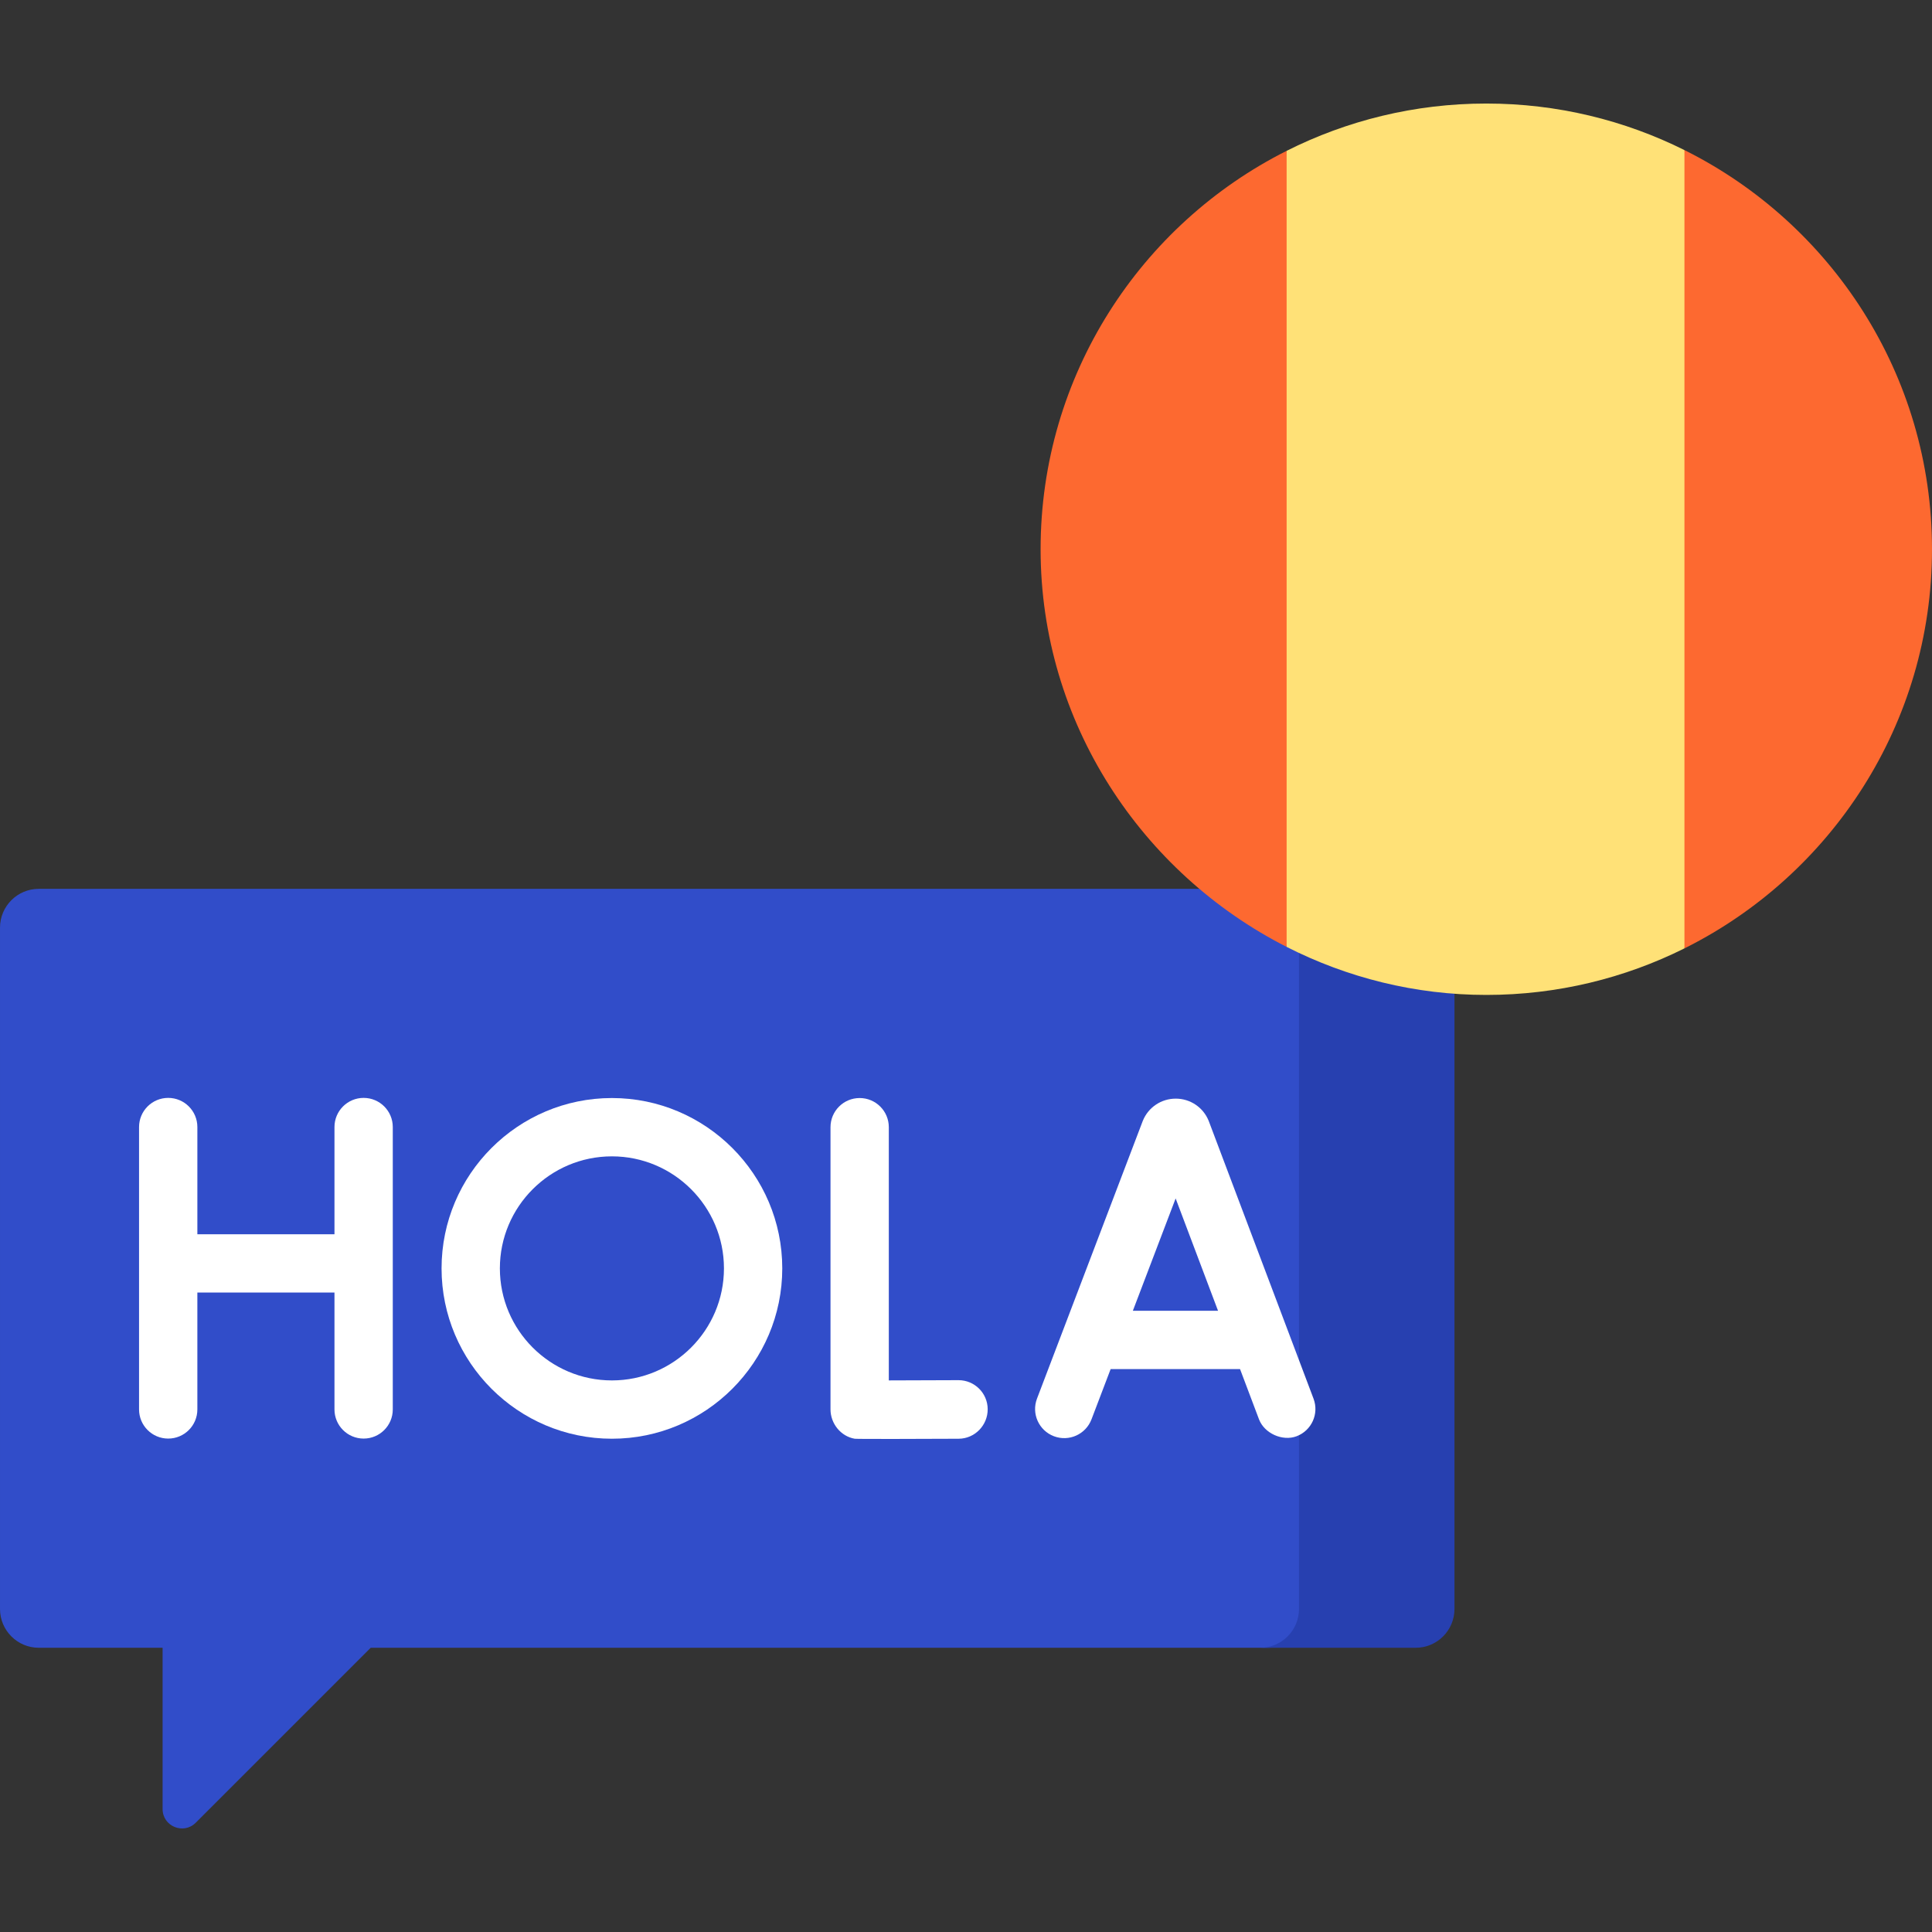 <svg id="Capa_1" enable-background="new 0 0 512 512" height="512" viewBox="0 0 512 512" width="512" xmlns="http://www.w3.org/2000/svg"><rect x="0" y="0" width="512" height="512" fill="#333333" stroke="none"/><g><g><g><path d="m10.287 235.553h364.877c5.681 0 10.287 4.605 10.287 10.287l-21.33 176.73c0 5.681-22.33 14.107-28.011 14.107h-237.871l-46.37 46.368c-3.24 3.24-8.781.945-8.781-3.637v-42.731h-32.801c-5.681 0-10.287-4.605-10.287-10.286v-180.551c0-5.681 4.606-10.287 10.287-10.287z" fill="#314dc9"/></g></g><g><path d="m375.164 235.553h-41.207c5.681 0 10.287 4.605 10.287 10.287v180.551c0 5.681-4.606 10.286-10.287 10.286h41.207c5.681 0 10.287-4.605 10.287-10.286v-180.551c0-5.681-4.606-10.287-10.287-10.287z" fill="#2740b0"/></g><g><g><path d="m446.396 251.331 34.584-107.572-34.584-103.985c-15.827-7.889-33.657-12.336-52.51-12.336-19.013 0-36.987 4.522-52.914 12.537l-32.601 106.824 32.601 104.138c16.005 8.138 34.013 12.73 52.914 12.73 18.852 0 36.683-4.447 52.51-12.336z" fill="#ffe177"/><g fill="#fd6930"><path d="m275.77 145.553c0 45.99 26.843 85.88 65.201 105.384v-210.962c-38.631 19.44-65.201 59.461-65.201 105.578z"/><path d="m512 145.553c0-46.277-26.755-86.415-65.604-105.779v211.557c38.849-19.364 65.604-59.502 65.604-105.778z"/></g></g></g><g fill="#fff"><path d="m44.577 290.953c-4.268 0-7.726 3.459-7.726 7.726v74.833c0 4.267 3.459 7.726 7.726 7.726s7.726-3.459 7.726-7.726v-30.974h36.335v30.974c0 4.267 3.459 7.726 7.726 7.726 4.268 0 7.726-3.459 7.726-7.726v-74.833c0-4.267-3.459-7.726-7.726-7.726-4.268 0-7.726 3.459-7.726 7.726v28.407h-36.334v-28.407c0-4.267-3.459-7.726-7.727-7.726z"/><path d="m289.257 376.144 5.074-13.321h34.295l5.019 13.299c1.414 3.749 6.247 5.901 9.957 4.501 3.992-1.507 6.007-5.965 4.5-9.957l-27.728-73.472c-.026-.071-.054-.141-.082-.211-1.458-3.545-4.875-5.834-8.707-5.834-.002 0-.005 0-.007 0-3.836.003-7.254 2.298-8.707 5.848-.024.059-.047.118-.07.178l-27.983 73.469c-1.519 3.987.483 8.452 4.47 9.97 3.985 1.518 8.449-.482 9.969-4.47zm22.299-58.548 11.237 29.774h-22.577z"/><path d="m207.308 336.134c0-24.892-20.252-45.143-45.145-45.143s-45.145 20.251-45.145 45.143 20.252 45.143 45.145 45.143 45.145-20.25 45.145-45.143zm-74.837 0c0-16.371 13.32-29.69 29.692-29.69s29.692 13.319 29.692 29.69c0 16.372-13.32 29.691-29.692 29.691s-29.692-13.319-29.692-29.691z"/><path d="m227.818 290.991c-4.268 0-7.726 3.459-7.726 7.726v74.77c0 3.763 2.711 7.158 6.421 7.794.56.096 18.98.048 27.554 0 4.267-.024 7.707-3.57 7.683-7.838-.024-4.253-3.478-7.683-7.725-7.683-.015 0-.029 0-.044 0-6.446.036-13.386.061-18.436.063v-67.107c-.001-4.265-3.459-7.725-7.727-7.725z"/></g></g></svg>